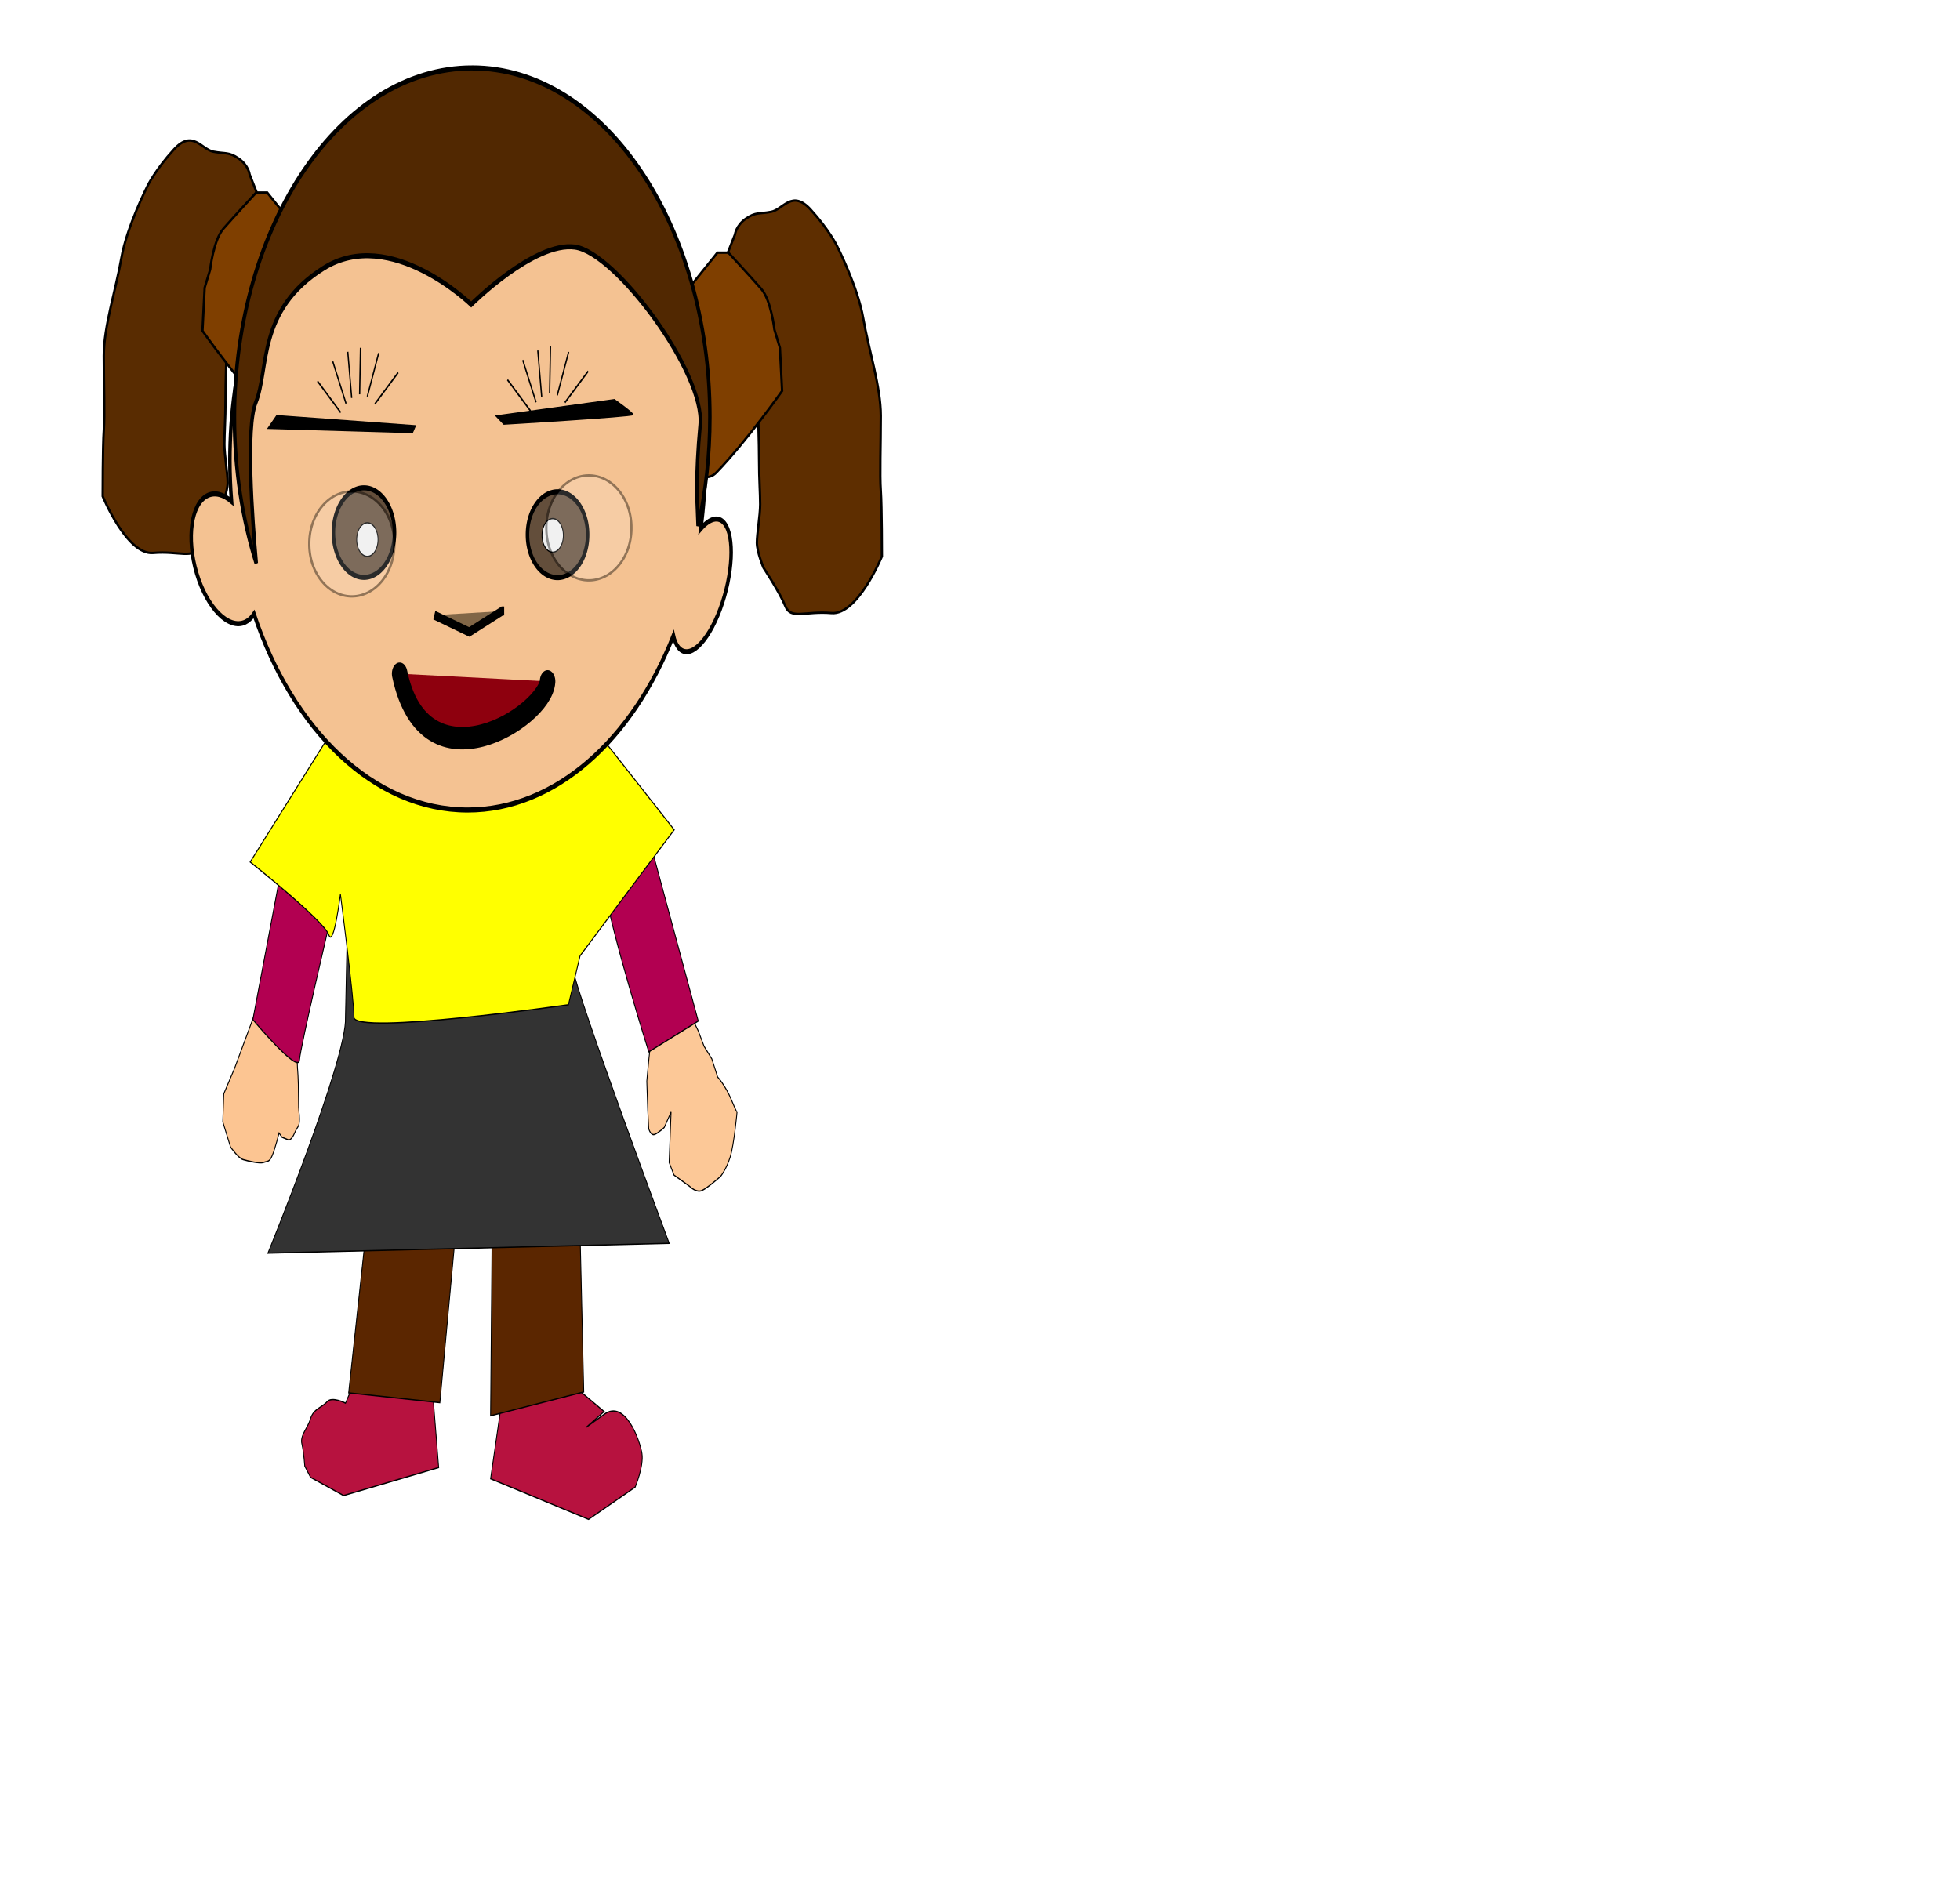 <?xml version="1.0" encoding="UTF-8"?>
<svg width="834.956" height="809.421" xmlns="http://www.w3.org/2000/svg" xmlns:svg="http://www.w3.org/2000/svg">
 <defs>
  <filter height="1.923" y="-0.461" width="1.766" x="-0.383" id="filter5090">
   <feGaussianBlur id="feGaussianBlur5092" stdDeviation="7.497"/>
  </filter>
  <filter height="1.923" y="-0.461" width="1.766" x="-0.383" id="filter5094">
   <feGaussianBlur id="feGaussianBlur5096" stdDeviation="7.497"/>
  </filter>
 </defs>
 <g>
  <title>Layer 1</title>
  <g id="layer1" stroke="null">
   <g id="g6324" transform="matrix(0.55,0,0,0.714,670.723,-467.562) " stroke="null"/>
   <g transform="matrix(0.55,0,0,0.714,751.666,-468.062) " id="g6338" stroke="null"/>
   <g id="g10034" stroke="null">
    <g id="g9303" stroke="null">
     <g id="g8293" stroke="null">
      <g stroke="null" id="g8295">
       <path stroke="null" fill="#5e2e00" fill-rule="evenodd" stroke-width="1px" d="m305.158,120.201l7.939,-20.282c0,0 0.467,-3.863 4.67,-6.761c4.203,-2.897 5.604,-1.932 10.742,-2.897c5.137,-0.966 8.874,-9.658 16.813,-0.966c7.939,8.692 11.209,15.453 11.209,15.453c0,0 8.874,17.385 11.209,30.907c2.335,13.522 7.472,28.975 7.472,41.531c0,12.556 -0.467,25.112 0,31.872c0.467,6.761 0.467,28.009 0.467,28.009c0,0 -10.275,25.112 -21.483,24.146c-11.209,-0.966 -17.28,2.897 -19.615,-2.897c-2.335,-5.795 -9.341,-16.419 -9.341,-16.419c0,0 -2.802,-6.761 -2.802,-10.624c0,-3.863 1.401,-11.59 1.401,-16.419c0,-4.829 -0.467,-10.624 -0.467,-18.351c0,-7.727 -0.467,-21.248 -0.467,-21.248l0,-12.556l-17.747,-42.496z" id="path8297"/>
       <path stroke="null" fill="#7f3f00" fill-rule="evenodd" stroke-width="1px" d="m269.196,153.039c0,0 22.884,61.813 35.961,48.291c13.077,-13.522 28.022,-34.77 28.022,-34.77l-0.934,-18.351l-2.335,-7.727c0,0 -1.401,-12.556 -5.604,-17.385c-4.203,-4.829 -14.011,-15.453 -14.011,-15.453l-4.67,0l-36.428,45.394l0,-0z" id="path8299"/>
       <path stroke="null" fill="#592c01" fill-rule="evenodd" stroke-width="1px" id="path8301" d="m114.271,94.584l-7.939,-20.282c0,0 -0.467,-3.863 -4.67,-6.761c-4.203,-2.897 -5.604,-1.932 -10.742,-2.897c-5.137,-0.966 -8.874,-9.658 -16.813,-0.966c-7.939,8.692 -11.209,15.453 -11.209,15.453c0,0 -8.874,17.385 -11.209,30.906c-2.335,13.522 -7.472,28.975 -7.472,41.531c0,12.556 0.467,25.112 0,31.872c-0.467,6.761 -0.467,28.009 -0.467,28.009c0,0 10.275,25.112 21.483,24.146c11.209,-0.966 17.28,2.897 19.615,-2.897c2.335,-5.795 9.341,-16.419 9.341,-16.419c0,0 2.802,-6.761 2.802,-10.624c0,-3.863 -1.401,-11.59 -1.401,-16.419c0,-4.829 0.467,-10.624 0.467,-18.351c0,-7.727 0.467,-21.248 0.467,-21.248l0,-12.556l17.747,-42.496z"/>
       <path stroke="null" fill="#7f3f00" fill-rule="evenodd" stroke-width="1px" id="path8303" d="m150.233,127.422c0,0 -22.884,61.813 -35.961,48.291c-13.077,-13.522 -28.022,-34.77 -28.022,-34.77l0.934,-18.351l2.335,-7.727c0,0 1.401,-12.556 5.604,-17.385c4.203,-4.829 14.011,-15.453 14.011,-15.453l4.67,0l36.428,45.394z"/>
      </g>
      <g id="g8359" transform="matrix(0.463,0,0,0.668,644.525,-435.4) " stroke="null">
       <g id="g8361" stroke="null">
        <g id="g8363" transform="matrix(0.808,0,0,0.808,74.809,120.589) " stroke="null">
         <path fill="#b7123f" fill-rule="evenodd" stroke-width="1px" id="path8365" d="m-1409.835,1745.242l-12.154,19.888c0,0 -15.468,-5.524 -20.993,-1.105c-5.524,4.42 -15.468,5.524 -18.783,13.259c-3.315,7.734 -12.154,13.259 -9.944,19.888c2.21,6.629 3.315,17.678 3.315,17.678l6.629,8.839l37.566,14.364l108.279,-22.098l-6.629,-57.454l-87.286,-13.259l0,0z"/>
         <path fill="#5b2600" fill-rule="evenodd" stroke-width="1px" id="path8367" d="m-1391.892,1586.845l-26.517,170.153l103.86,7.734l24.308,-182.307l-101.65,4.42z" stroke="null"/>
         <path fill="#b7123f" fill-rule="evenodd" stroke-width="1px" id="path8369" d="m-1241.32,1750.766l-15.468,74.028l111.594,32.042l53.035,-25.413c0,0 9.944,-16.573 7.734,-26.517c-2.21,-9.944 -18.783,-43.091 -43.091,-30.937c-24.308,12.154 -19.888,9.944 -19.888,9.944l19.888,-12.154l-45.3,-26.517l-68.503,5.524z" stroke="null"/>
         <path fill="#5b2600" fill-rule="evenodd" stroke-width="1px" id="path8371" d="m-1254.579,1591.662l-2.21,183.412l106.069,-18.783l-5.524,-164.629l-98.335,0z" stroke="null"/>
         <path fill="#333333" fill-rule="evenodd" stroke-width="1px" id="path8373" d="m-1419.242,1371.003c-0.186,0.111 -2.799,89.532 -2.785,89.761c1.996,32.585 -88.296,185.921 -88.296,185.921l456.898,-7.738c0,0 -103.986,-193.116 -110.431,-218.369c-0.307,-1.202 -5.69,-62.727 -5.439,-62.685c0.051,0.009 5.95,-6.764 5.95,-6.764c0,0 -256.001,19.724 -255.897,19.875z"/>
         <path fill="#fcc897" fill-rule="evenodd" stroke-width="1px" id="path8375" d="m-1072.272,1470.124c-2.21,5.524 -6.629,40.881 -6.629,40.881l1.105,23.203l1.105,14.364c0,0 2.21,5.524 6.629,4.42c4.42,-1.105 11.049,-5.524 11.049,-5.524l7.734,-12.154l-2.21,39.776l5.524,9.944l17.678,8.839c0,0 7.734,5.524 14.364,3.315c6.629,-2.21 20.993,-11.049 20.993,-11.049c0,0 6.629,-5.524 11.049,-15.468c4.42,-9.944 7.734,-35.356 7.734,-35.356c0,0 0,1.105 -6.629,-9.944c-6.629,-11.049 -15.468,-17.678 -15.468,-17.678l-6.629,-14.364l-8.839,-9.944l-6.629,-12.154l-9.944,-14.364l-41.986,13.259z" stroke="null"/>
         <path fill="#b20051" fill-rule="evenodd" stroke-width="1px" id="path8377" d="m-1127.517,1356.321c7.734,36.461 50.825,131.482 50.825,131.482l56.349,-24.308l-54.14,-139.216l-53.035,32.042z" stroke="null"/>
         <path fill="#fcc592" fill-rule="evenodd" stroke-width="1px" id="path8379" d="m-1523.067,1453.551l-25.412,47.51l-12.154,19.888l-1.105,22.098l8.839,19.888c0,0 8.839,8.839 14.364,9.944c5.524,1.105 18.783,3.315 23.203,2.21c4.42,-1.105 6.629,0 9.944,-5.524c3.315,-5.524 7.734,-17.678 7.734,-17.678l3.315,3.315l7.734,2.21c0,0 3.315,0 6.629,-5.524c3.315,-5.524 5.524,-4.42 5.524,-11.049c0,-6.629 -1.105,-2.21 -1.105,-17.678c0,-15.468 -1.105,-22.098 -1.105,-22.098l-1.105,-18.783l-45.3,-28.727z" stroke="null"/>
         <path fill="#b20051" fill-rule="evenodd" stroke-width="1px" id="path8381" d="m-1527.487,1462.39c0,0 51.93,43.091 53.035,32.042c1.105,-11.049 36.461,-114.909 36.461,-114.909l-56.349,-38.671l-33.147,121.538z" stroke="null"/>
         <path fill="#ffff00" fill-rule="evenodd" stroke-width="1px" id="path8383" d="m-1162.62,1211.959c8.839,6.629 114.909,100.545 114.909,100.545l-107.174,99.44l-13.259,38.671c0,0 -244.181,24.308 -244.181,9.944c0,-14.364 -15.468,-97.23 -15.468,-97.23c0,0 -7.734,43.091 -13.259,32.042c-5.524,-11.049 -89.496,-57.454 -89.496,-57.454l122.643,-135.901c0,0 96.125,69.608 245.286,9.944z"/>
         <path fill="#f4c292" stroke-width="4" stroke-miterlimit="4" id="path8385" d="m-1282.963,745.562c-149.425,0 -270.688,123.486 -270.688,275.656c0,10.813 0.653,21.48 1.844,31.969c-9.129,-5.452 -18.75,-7.395 -27.156,-4.594c-18.775,6.257 -24.408,33.734 -12.562,61.312c11.845,27.578 36.693,44.882 55.469,38.625c3.854,-1.284 7.136,-3.487 9.844,-6.375c44.023,91.593 136.423,154.719 243.25,154.719c100.054,0 187.49,-55.351 234.344,-137.625c1.26,3.887 3.154,7.048 5.719,9.281c11.792,10.267 33.119,-3.335 47.594,-30.375c14.475,-27.04 16.636,-57.327 4.844,-67.594c-6.831,-5.948 -16.863,-3.861 -26.906,4.188c3.352,-17.32 5.125,-35.215 5.125,-53.531c0,-152.17 -121.293,-275.656 -270.719,-275.656z" stroke="null"/>
         <path fill="#000000" fill-rule="evenodd" stroke-width="0.999" stroke-miterlimit="4" id="path8387" d="m-1500.35,985.564l-9.944,10.007l164.629,3.336l3.315,-5.337l-157.999,-8.006z" stroke="null"/>
         <path fill="#000000" fill-rule="evenodd" stroke-width="0.999" stroke-miterlimit="4" id="path8389" d="m-1250.592,985.827l8.839,6.442c0,0 146.95,-6.063 146.95,-7.579c0,-1.516 -20.993,-11.747 -20.993,-11.747l-134.797,12.884z" stroke="null"/>
         <path fill="#816647" fill-rule="evenodd" stroke-width="7.087" stroke-miterlimit="4" id="path8391" d="m-1320.872,1143.077l39.776,13.259l37.566,-16.573l2.21,0" stroke="null"/>
         <path fill="#8e000e" fill-rule="evenodd" stroke-width="17.717" stroke-linecap="round" stroke-miterlimit="4" id="path8393" d="m-1191.913,1195.34c-2.475,27.228 -139.667,88.685 -168.421,-6.045" stroke="null"/>
         <path opacity="0.597" fill="#000000" stroke-width="4" stroke-miterlimit="4" d="m-1366.173,1077.888a34.804,35.356 0 1 1 -69.608,0a34.804,35.356 0 1 1 69.608,0z" id="path8395" stroke="null"/>
         <path opacity="0.597" fill="#000000" stroke-width="4" stroke-miterlimit="4" d="m-1146.3,1079.546a34.252,33.699 0 1 1 -68.503,0a34.252,33.699 0 1 1 68.503,0z" id="path8397" stroke="null"/>
         <path fill="#512801" stroke-width="4" stroke-miterlimit="4" id="path8399" d="m-1277.791,711.079c-149.425,0 -270.688,123.486 -270.688,275.656c0,41.193 8.917,80.265 24.844,115.375c-4.567,-35.371 -12.057,-107.211 -0.531,-126.969c15.468,-26.517 1.106,-72.916 77.344,-106.062c76.237,-33.147 167.938,28.719 167.938,28.719c-0,-0 71.813,-49.732 118.219,-45.312c46.405,4.42 148.056,99.432 142.531,140.312c-5.524,40.881 -3.312,63 -3.312,63l0.938,16.812c8.705,-27.033 13.438,-55.89 13.438,-85.875c0,-152.17 -121.293,-275.656 -270.719,-275.656z"/>
         <path fill="#eeeeee" stroke-width="0.999" stroke-miterlimit="4" d="m-1384.956,1083.413a12.154,13.259 0 1 1 -24.308,0a12.154,13.259 0 1 1 24.308,0z" id="path8401" stroke="null"/>
         <path fill="#eeeeee" stroke-width="0.999" stroke-miterlimit="4" d="m-1173.922,1080.098a12.154,13.259 0 1 1 -24.308,0a12.154,13.259 0 1 1 24.308,0z" id="path8403" stroke="null"/>
        </g>
       </g>
      </g>
      <g transform="matrix(0.55,0,0,0.812,319.202,-560.952) " id="g8405" stroke="null">
       <path fill="none" fill-rule="evenodd" stroke-width="1px" d="m-316.49,907.29c-18,-16.5 -18,-16.5 -18,-16.5" id="path8407" stroke="#000000"/>
       <path fill="none" fill-rule="evenodd" stroke-width="1px" id="path8409" d="m-312.346,902.613c-10.287,-22.146 -10.287,-22.146 -10.287,-22.146" stroke="#000000"/>
       <path fill="none" fill-rule="evenodd" stroke-width="1px" d="m-307.981,899.656c-3.017,-24.231 -3.017,-24.231 -3.017,-24.231" id="path8411" stroke="#000000"/>
       <path fill="none" fill-rule="evenodd" stroke-width="1px" id="path8413" d="m-301.824,897.745c0.669,-24.409 0.669,-24.409 0.669,-24.409" stroke="#000000"/>
       <path fill="none" fill-rule="evenodd" stroke-width="1px" d="m-295.888,898.929c8.797,-22.778 8.797,-22.778 8.797,-22.778" id="path8415" stroke="#000000"/>
       <path fill="none" fill-rule="evenodd" stroke-width="1px" id="path8417" d="m-290.005,902.773c18.031,-16.466 18.031,-16.466 18.031,-16.466" stroke="#000000"/>
      </g>
      <g id="g8419" transform="matrix(0.55,0,0,0.812,400.144,-561.521) " stroke="null">
       <path fill="none" fill-rule="evenodd" stroke-width="1px" id="path8421" d="m-316.49,907.29c-18,-16.5 -18,-16.5 -18,-16.5" stroke="#000000"/>
       <path fill="none" fill-rule="evenodd" stroke-width="1px" d="m-312.346,902.613c-10.287,-22.146 -10.287,-22.146 -10.287,-22.146" id="path8423" stroke="#000000"/>
       <path fill="none" fill-rule="evenodd" stroke-width="1px" id="path8425" d="m-307.981,899.656c-3.017,-24.231 -3.017,-24.231 -3.017,-24.231" stroke="#000000"/>
       <path fill="none" fill-rule="evenodd" stroke-width="1px" d="m-301.824,897.745c0.669,-24.409 0.669,-24.409 0.669,-24.409" id="path8427" stroke="#000000"/>
       <path fill="none" fill-rule="evenodd" stroke-width="1px" id="path8429" d="m-295.888,898.929c8.797,-22.778 8.797,-22.778 8.797,-22.778" stroke="#000000"/>
       <path fill="none" fill-rule="evenodd" stroke-width="1px" d="m-290.005,902.773c18.031,-16.466 18.031,-16.466 18.031,-16.466" id="path8431" stroke="#000000"/>
      </g>
      <path opacity="0.406" fill="#ffffff" stroke-miterlimit="4" filter="url(#filter5090)" d="m268.976,224.923a18.116,22.191 0 1 1 -36.231,0a18.116,22.191 0 1 1 36.231,0z" id="path8433" stroke="null"/>
      <path opacity="0.406" fill="#ffffff" stroke-miterlimit="4" filter="url(#filter5094)" id="path8435" d="m167.99,231.751a18.116,22.191 0 1 1 -36.231,0a18.116,22.191 0 1 1 36.231,0z" stroke="null"/>
     </g>
    </g>
   </g>
  </g>
 </g>
</svg>